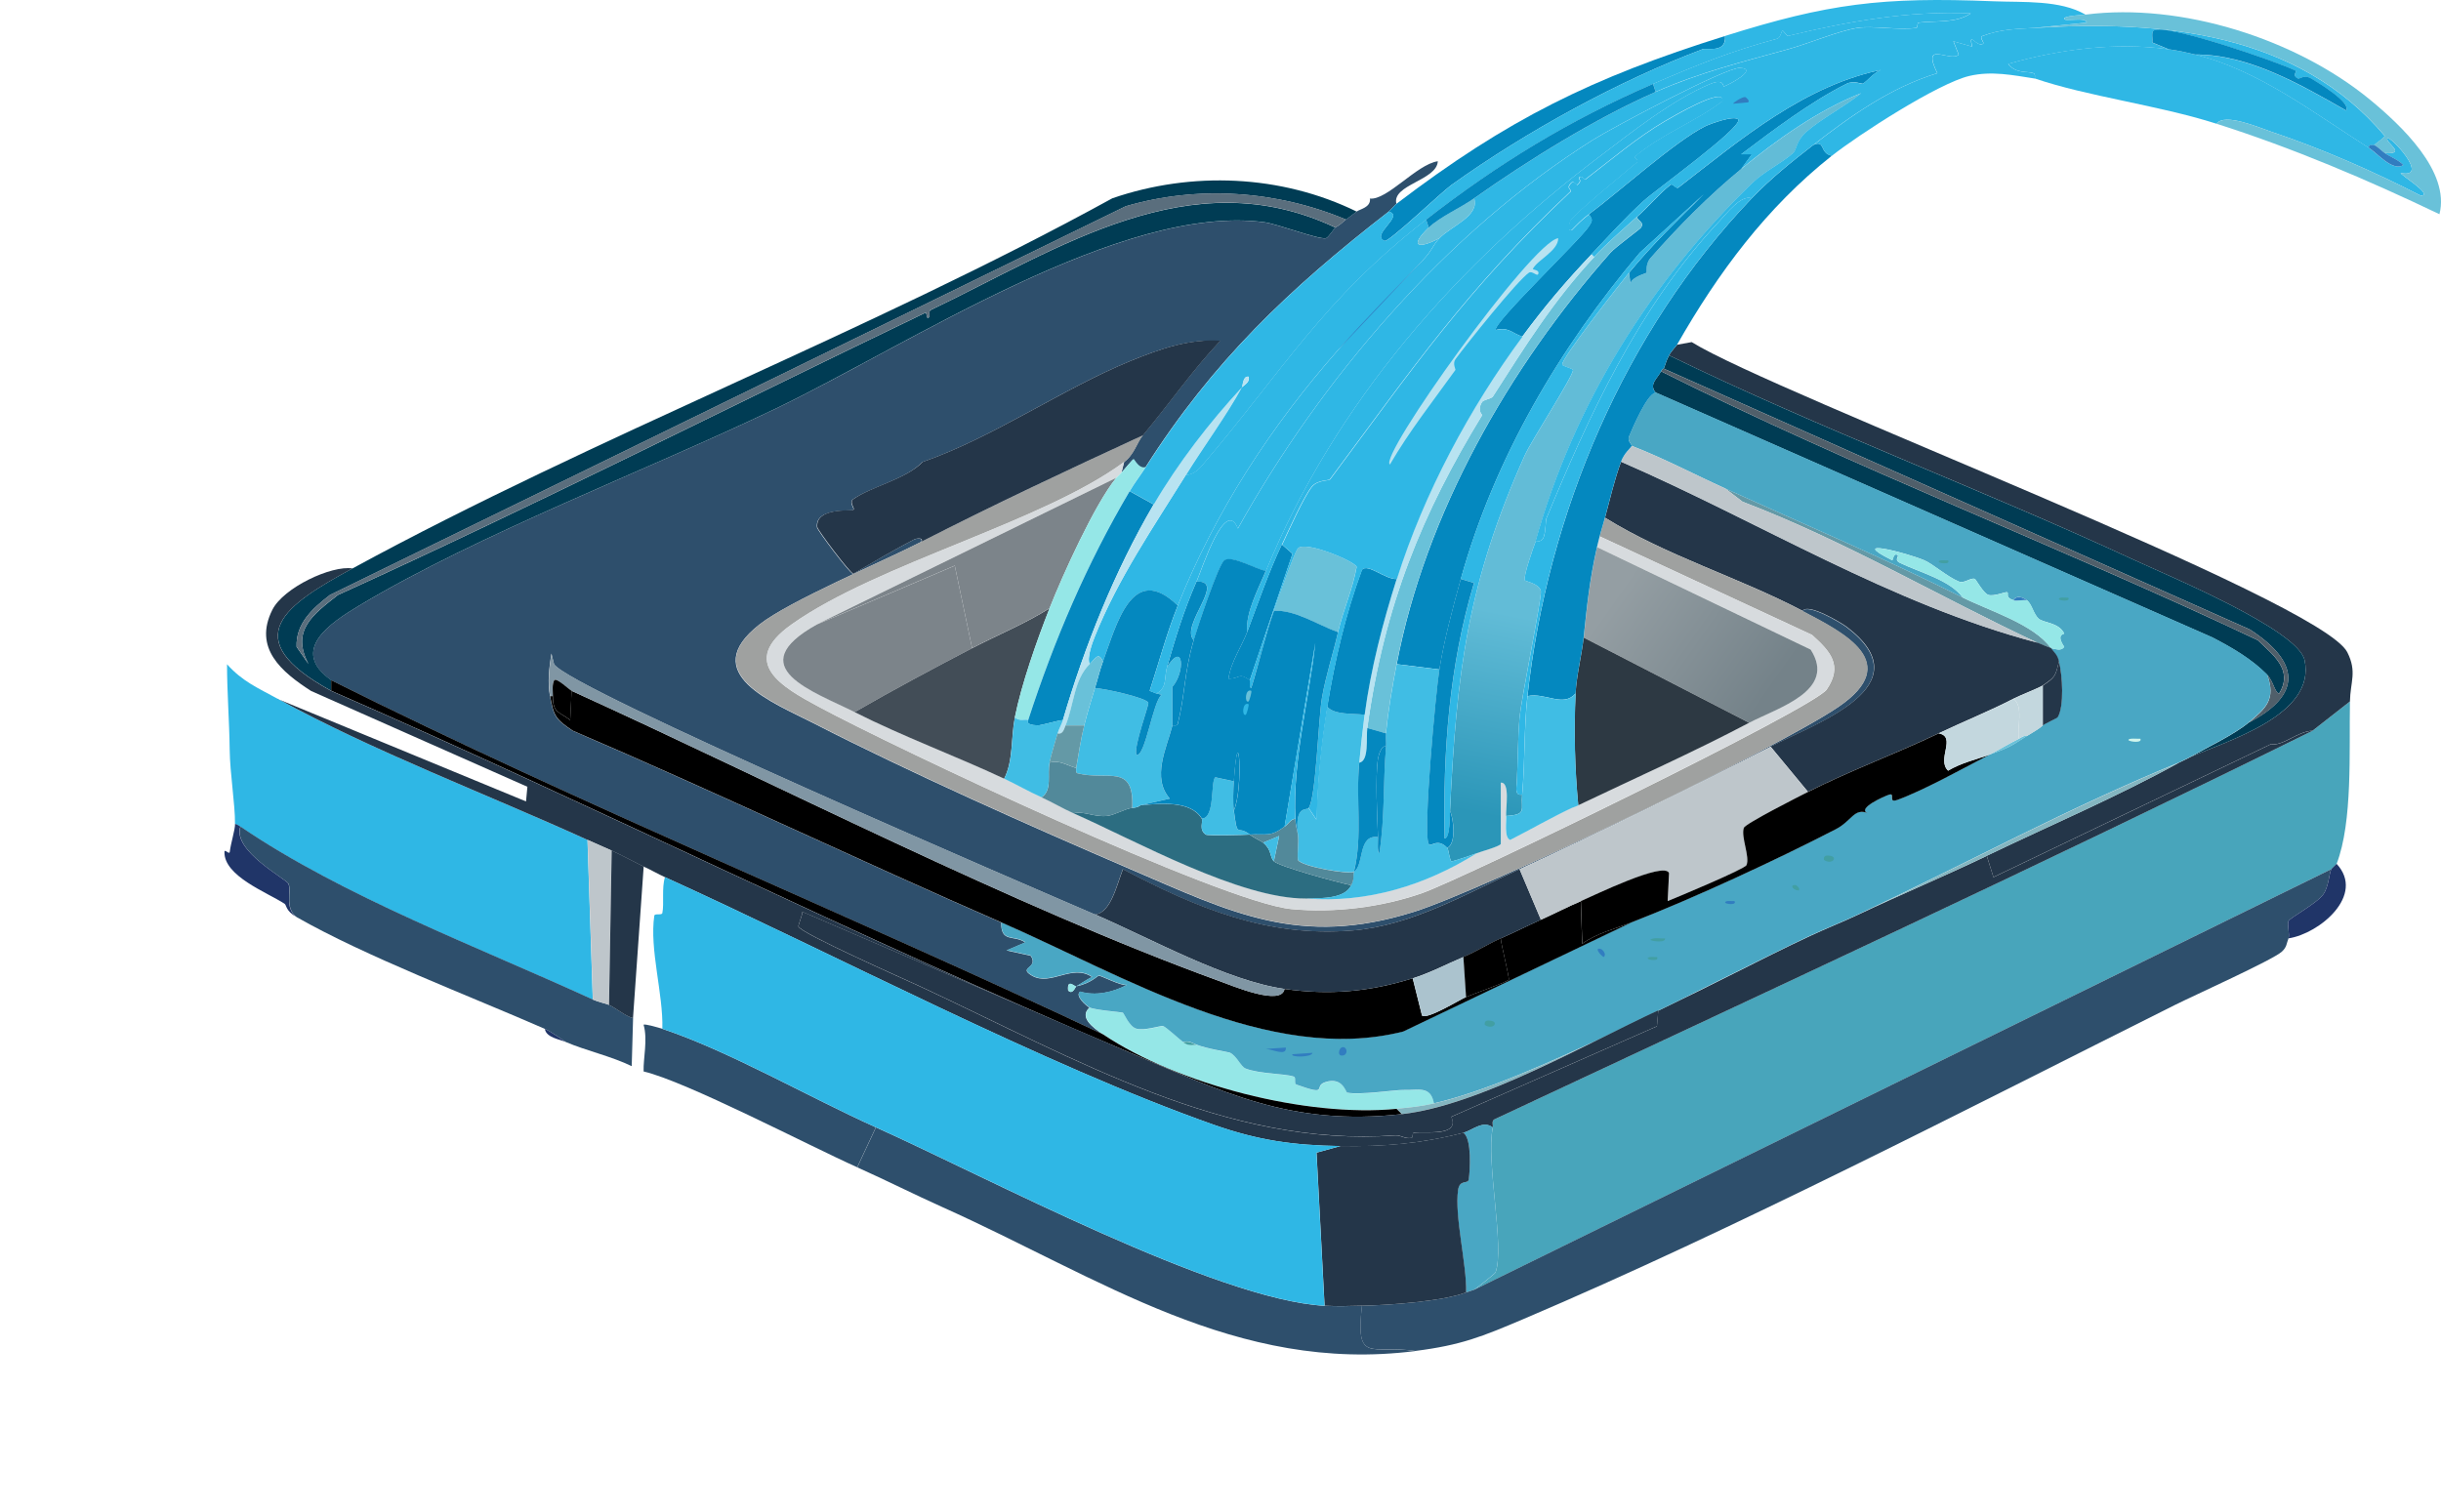 <svg width="455" height="282" viewBox="0 0 455 282" fill="none" xmlns="http://www.w3.org/2000/svg">
<g clip-path="url(#clip0_145_2780)">
<path d="M255.359 36.968C255.582 38.686 253.46 38.988 252.87 39.449C252.184 39.99 251.578 40.42 250.876 40.945C250.079 41.533 250.143 41.708 248.883 42.44C248.707 42.551 247.59 44.333 247.144 44.428C245.772 44.715 238.179 41.788 235.691 41.454C209.117 37.875 169.224 64.392 144.595 76.195C120.573 87.711 89.118 99.626 66.946 112.924C61.635 116.105 53.851 121.243 61.714 126.827C108.849 150.353 157.867 170.348 205.56 192.841C203.773 191.648 201.062 189.675 203.071 187.878C202.497 187.56 200.28 185.683 201.333 184.903C204.188 185.762 207.426 185.047 210.042 183.663C208.957 183.869 205.193 181.881 204.81 181.929C204.555 181.961 203.311 183.376 200.583 183.917C200.503 183.933 199.913 185.619 199.084 184.665C198.86 182.358 200.344 184.044 200.583 183.917C201.221 183.599 202.689 182.549 203.566 182.183C199.865 179.622 195.846 183.949 192.368 181.929C189.593 180.322 193.724 180.577 192.113 178.206L187.631 177.22L191.108 175.725C188.955 174.246 186.562 175.868 186.626 172.003C159.892 160.359 133.557 147.745 106.744 136.26C103.474 134.112 103.171 133.46 102.517 129.801C102.022 127.097 102.373 124.568 102.772 121.864L103.267 123.852C106.297 128.513 191.906 165.274 204.06 170.507C207.011 170.317 208.176 164.924 209.292 162.077C223.058 169.314 236.122 174.818 252.105 173.498C263.111 172.591 273.383 166.61 283.209 162.077C298.49 155.03 315.031 146.965 329.993 139.25C338.479 134.876 358.736 127.956 344.173 116.917C343.105 116.105 336.916 112.415 335.959 113.942C343.743 118.03 354.797 123.534 342.674 131.806C331.333 139.536 276.717 165.894 263.525 170.03C242.231 176.711 229.582 170.173 210.76 162.093C191.906 153.98 169.686 144.102 151.534 134.796C144.149 131.01 129.857 125.57 141.581 116.424C147.275 111.985 164.215 104.859 171.696 101.041C172.175 100.103 170.516 100.516 170.452 100.548C166.608 102.537 162.748 104.795 158.999 107.007C158.313 106.832 152.332 98.862 152.284 98.321C151.885 94.599 158.616 95.347 158.999 95.092C159.414 94.822 158.138 93.724 158.999 93.104C162.333 90.734 168.809 89.413 171.935 86.152C185.222 81.539 197.983 72.504 210.76 67.287C216.119 65.091 221.686 63.151 227.429 63.564C222.181 69.084 217.874 75.383 212.993 81.189C211.892 82.494 211.414 84.737 209.516 86.152L209.021 88.141C209.548 87.6 211.095 85.659 211.254 85.659C211.382 85.659 212.259 87.584 213.487 87.155C226.121 67.303 240.237 53.893 258.788 39.497C259.267 39.115 259.905 38.288 260.287 38.002C259.378 34.439 267.832 33.643 268.008 30.064C264.116 30.605 258.485 37.445 255.311 37.016L255.359 36.968Z" fill="#2E4F6C"/>
<path d="M431.075 136.244C380.606 161.154 329.404 184.856 278.52 208.716C278.026 209.066 278.377 209.734 278.265 210.211C276.925 216.527 280.53 232.513 278.759 237.269C278.664 237.508 275.011 240.371 274.772 240.498L434.552 162.061C434.552 162.061 435.525 161.138 435.541 161.075C438.572 153.217 437.854 140.141 438.029 130.788L431.059 136.244H431.075Z" fill="#48A5BB"/>
<path d="M42.318 123.836C42.318 129.038 42.749 134.462 42.812 139.727C42.86 144.261 43.849 150.019 43.801 153.63C44.12 153.71 44.535 153.948 44.79 154.123C64.043 167.215 88.974 176.52 110.492 186.383L109.503 156.605C90.888 148.126 69.466 140.03 51.761 130.294C48.124 128.29 45.237 127.113 42.302 123.836H42.318Z" fill="#2FB7E5"/>
<path d="M312.605 64.264C312.43 64.582 311.6 65.362 311.106 66.253C339.53 80.076 369.311 91.163 397.959 104.477C404.004 107.277 428.361 117.394 429.573 123.089C431.759 133.349 415.202 138.073 408.167 141.207C407.402 141.652 406.732 141.891 406.173 142.193C394.577 148.603 382.263 153.821 370.332 159.563L371.576 163.54L423.337 138.725C425.506 139.171 428.249 136.339 431.057 136.244L438.027 130.788C438.091 127.145 439.383 125.268 437.533 121.609C432.556 111.81 330.821 73.427 315.333 63.787L312.589 64.28L312.605 64.264Z" fill="#243649"/>
<path d="M65.719 105.972C53.404 112.669 43.722 118.953 61.731 128.799V126.811C53.851 121.227 61.651 116.105 66.963 112.908C89.135 99.61 120.59 87.695 144.612 76.179C169.24 64.36 209.133 37.843 235.708 41.438C238.18 41.772 245.789 44.699 247.16 44.412C247.607 44.317 248.724 42.535 248.899 42.424C221.814 29.619 197.378 46.369 173.483 57.806C172.957 58.06 173.515 59.047 172.989 59.301C172.733 59.428 172.749 58.188 172.494 58.315C135.982 75.829 99.87 94.169 62.991 110.935C58.365 114.562 54.17 117.553 57.52 123.836L55.287 120.607C55.111 116.248 58.301 113.401 61.508 110.935L209.835 38.463C223.314 34.518 238.005 35.536 250.893 40.944C251.579 40.435 252.201 39.99 252.887 39.449C238.818 32.562 222.133 31.878 207.347 36.968C161.695 62.053 111.29 81.173 65.735 105.972H65.719Z" fill="#003C54"/>
<path d="M248.899 42.424C250.159 41.692 250.095 41.533 250.893 40.929C237.988 35.52 223.297 34.502 209.835 38.447L61.507 110.92C58.301 113.401 55.111 116.248 55.286 120.591L57.52 123.82C54.17 117.537 58.365 114.531 62.991 110.92C99.869 94.154 135.982 75.813 172.494 58.299C172.749 58.172 172.733 59.413 172.988 59.285C173.515 59.031 172.956 58.045 173.483 57.79C197.377 46.353 221.798 29.587 248.899 42.408V42.424Z" fill="#5A6E7D"/>
<path d="M203.104 187.862C201.094 189.66 203.806 191.632 205.592 192.825C219.629 202.242 243.603 208.366 260.352 206.728C262.968 206.473 264.722 206.314 267.322 205.742C266.684 202.369 264.339 203.356 261.596 203.26C260.24 203.212 253.461 204.246 251.148 203.753C250.909 203.705 250.319 200.826 247.16 201.765C244.608 202.528 248.006 204.501 241.689 202.258C241.179 202.083 241.689 200.938 241.195 200.763C239.408 200.174 234.894 200.285 232.23 199.267C231.321 198.917 230.539 196.834 229.247 196.293C228.944 196.166 225.18 195.641 223.027 194.798C221.958 194.829 221.495 195.004 220.538 194.304C219.98 193.891 217.316 191.425 216.806 191.33C216.375 191.234 213.312 192.268 211.829 191.823C210.521 191.441 209.532 188.928 209.341 188.848C209.038 188.737 204.013 188.339 203.12 187.862H203.104Z" fill="#95E7E7"/>
<path d="M61.73 128.799C111.258 150.385 159.813 174.786 209.563 195.815C227.843 203.546 240.413 210.068 261.324 207.73L260.335 206.744C243.587 208.382 219.629 202.258 205.576 192.841C157.883 170.332 108.865 150.353 61.73 126.827V128.815V128.799Z" fill="black"/>
<path d="M200.615 183.901C200.376 184.013 198.908 182.326 199.116 184.649C199.929 185.619 200.52 183.917 200.615 183.901Z" fill="#95E7E7"/>
<path d="M51.778 130.294C69.483 140.03 90.889 148.126 109.52 156.605C111.003 157.273 112.519 157.925 114.002 158.593C116.124 159.563 118.947 161.106 119.968 161.568C121.34 162.188 122.632 162.952 123.956 163.556C155.427 177.857 194.65 198.583 226.249 209.718C234.543 212.645 241.115 213.552 249.888 213.695C257.927 213.822 264.978 213.234 272.778 211.214C274.468 210.768 276.398 208.812 278.249 210.227C278.344 209.75 278.01 209.082 278.504 208.732C329.403 184.872 380.606 161.17 431.059 136.26C428.267 136.355 425.524 139.187 423.338 138.741L371.578 163.556L370.333 159.579C362.454 163.381 354.335 166.753 346.439 170.507C343.472 171.907 340.394 173.116 337.475 174.484C328.191 178.811 318.636 183.981 309.098 188.387L308.843 191.362L270.513 208.239C272.187 212.041 265.552 210.895 263.542 211.214C263.143 211.277 263.446 212.168 263.048 212.2C261.724 212.359 261.133 211.627 260.065 211.707C228.466 213.997 200.536 197.454 171.473 183.917C168.794 182.676 149.126 173.975 148.823 172.75C148.759 172.512 149.541 170.667 149.573 170.014L209.548 195.831C159.797 174.802 111.243 150.401 61.715 128.815C43.706 118.953 53.389 112.685 65.703 105.989C61.779 105.368 52.846 109.568 50.773 113.688C47.168 120.862 52.511 125.3 57.983 128.831L98.306 146.695L98.051 149.431L51.762 130.326L51.778 130.294Z" fill="#243649"/>
<path d="M272.776 211.198C274.387 212.454 274.004 218.181 273.765 219.883C273.637 220.869 272.074 219.803 271.771 221.871C271.053 226.739 273.398 235.726 273.271 240.976C273.685 240.817 274.642 240.546 274.77 240.483C274.993 240.355 278.662 237.492 278.758 237.253C280.528 232.497 276.923 216.511 278.263 210.196C276.413 208.78 274.483 210.752 272.792 211.182L272.776 211.198Z" fill="#49A7C4"/>
<path d="M274.77 240.482C274.643 240.546 273.702 240.817 273.271 240.976C268.869 242.662 258.756 243.362 253.859 243.457C252.615 254.401 255.581 250.679 263.812 251.888C272.378 250.806 276.222 249.231 283.974 245.939C323.437 229.157 366.759 206.712 405.424 187.369C408.79 185.683 423.672 178.97 425.331 177.443C426.304 176.552 426.177 175.932 426.575 174.961C426.846 174.293 426.304 172.384 426.575 171.732C426.815 171.144 431.823 168.487 433.051 166.769C434.072 165.338 434.136 162.904 434.551 162.061L274.77 240.482Z" fill="#2E4F6C"/>
<path d="M163.274 210.211L159.796 217.656C165.124 220.042 170.388 222.698 175.731 225.1C205.081 238.271 230.379 256.167 263.828 251.904C255.597 250.679 252.631 254.417 253.875 243.473C251.594 243.521 249.185 243.6 246.904 243.473C226.726 242.375 183.834 219.422 163.289 210.211H163.274Z" fill="#2E4F6C"/>
<path d="M434.551 162.061C434.137 162.92 434.073 165.338 433.052 166.769C431.824 168.487 426.815 171.144 426.576 171.732C426.305 172.384 426.847 174.293 426.576 174.961C432.334 174.086 440.964 166.912 435.54 161.059C435.508 161.122 434.583 161.981 434.551 162.045V162.061Z" fill="#203568"/>
<path d="M119.967 199.776C127.895 201.637 150.688 213.568 159.78 217.64L163.258 210.195C150.992 204.692 135.822 195.943 123.444 191.823C123.03 191.68 120.095 190.821 119.967 191.075C120.765 193.875 119.887 197.343 119.967 199.76V199.776Z" fill="#2E4F6C"/>
<path d="M55.271 170.985C68.271 178.397 87.412 185.635 101.56 191.839C102.805 192.38 105.325 194.225 105.548 194.32C109.153 195.863 114.05 196.977 117.751 198.79L118.006 189.851C116.395 189.341 114.991 188.053 113.524 187.369C112.949 187.099 111.594 186.86 110.541 186.383C89.023 176.504 64.092 167.215 44.839 154.123C43.228 158.609 53.5 163.986 53.803 164.797C54.362 166.34 53.038 169.299 55.303 171.001L55.271 170.985Z" fill="#2E4F6C"/>
<path d="M55.27 170.985C53.005 169.283 54.328 166.324 53.77 164.781C53.483 163.97 43.211 158.593 44.806 154.107C44.55 153.932 44.136 153.694 43.817 153.614C43.817 154.744 43.019 157.209 42.828 158.832C42.748 159.436 41.855 158.211 41.839 158.832C41.711 163.349 49.751 166.372 53.036 168.503C53.451 168.774 53.196 169.808 55.27 170.985Z" fill="#203568"/>
<path d="M105.547 194.32C105.324 194.225 102.803 192.38 101.559 191.839C101.798 193.493 104.398 193.78 105.547 194.32Z" fill="#203568"/>
<path d="M110.525 186.383C111.577 186.86 112.933 187.114 113.507 187.369L114.002 158.577C112.519 157.909 111.003 157.273 109.52 156.589L110.509 186.367L110.525 186.383Z" fill="#BEC6CB"/>
<path d="M272.778 211.198C264.978 213.218 257.927 213.807 249.888 213.679L245.406 214.92L246.905 243.457C249.186 243.584 251.595 243.505 253.876 243.457C258.773 243.362 268.885 242.662 273.288 240.976C273.416 235.726 271.087 226.739 271.789 221.871C272.092 219.803 273.655 220.869 273.782 219.883C274.006 218.181 274.389 212.454 272.793 211.198H272.778Z" fill="#243649"/>
<path d="M310.119 68.734L419.382 117.378C428.602 123.375 429.32 129.467 419.127 134.748C416.543 136.928 411.311 139.409 408.169 141.207C415.203 138.073 431.744 133.349 429.575 123.089C428.363 117.394 404.006 107.277 397.96 104.477C369.312 91.179 339.532 80.092 311.108 66.253C310.549 67.287 310.374 68.193 310.119 68.734Z" fill="#003C54"/>
<path d="M123.955 163.54C123.301 165.592 123.827 168.439 123.46 170.237C123.364 170.714 122.04 170.253 121.961 170.73C121.036 177.013 123.651 185.317 123.46 191.823C135.838 195.943 151.007 204.692 163.274 210.195C183.818 219.39 226.726 242.359 246.888 243.457L245.389 214.92L249.871 213.679C241.098 213.552 234.51 212.629 226.232 209.702C194.633 198.567 155.41 177.84 123.939 163.54H123.955Z" fill="#2FB7E5"/>
<path d="M308.619 73.204L412.395 118.873C416.08 120.798 419.653 122.85 422.604 125.825C423.72 126.954 424.087 129.356 424.837 129.292C427.533 124.886 423.673 122.102 420.849 119.366C384.082 101.964 345.944 87.409 309.607 69.227C309.017 70.5 307.263 71.629 308.619 73.204Z" fill="#003C54"/>
<path d="M310.118 68.734C310.118 68.734 309.927 68.575 309.624 69.227C345.96 87.409 384.115 101.964 420.865 119.366C423.689 122.102 427.533 124.886 424.853 129.292C424.103 129.356 423.721 126.954 422.62 125.825C424.263 130.469 422.365 132.044 419.143 134.764C429.319 129.483 428.618 123.375 419.398 117.394L310.134 68.75L310.118 68.734Z" fill="#505F6A"/>
<path d="M113.506 187.369C114.974 188.053 116.378 189.357 117.989 189.85L119.982 161.552C118.962 161.09 116.138 159.547 114.017 158.577L113.522 187.369H113.506Z" fill="#243649"/>
<path d="M321.57 91.068L324.808 93.549C343.821 100.787 361.543 111.317 379.807 119.859C380.158 120.018 382.135 120.83 382.295 120.846C379.105 116.376 370.858 113.91 365.865 111.413C351.334 104.143 336.356 97.764 321.57 91.068Z" fill="#6499A6"/>
<path d="M308.618 73.204C307.039 73.347 304.295 79.837 303.641 81.396C303.29 82.239 304.247 82.875 304.136 83.13C310.085 85.436 315.764 88.443 321.554 91.068C336.341 97.78 351.335 104.143 365.85 111.413C363.441 108.12 357.858 106.752 354.158 104.954C352.914 104.35 354.126 103.698 353.663 103.459C352.866 103.061 352.866 104.541 352.674 104.445C344.188 100.214 355.211 103.014 358.64 104.445C360.267 105.129 362.883 107.5 365.116 108.422C366.153 108.852 367.269 107.659 368.099 107.929C368.29 107.993 369.646 110.538 370.587 110.904C371.528 111.27 373.777 110.347 374.065 110.411C374.607 110.522 373.554 111.333 375.309 111.906C375.803 110.904 377.063 111.333 377.797 111.906C378.786 112.685 379.009 114.515 380.03 115.374C380.923 116.137 383.779 116.058 384.752 118.11C384.815 118.253 383.125 118.173 384.752 120.591C384.193 121.482 383.157 120.973 382.263 120.846C382.965 121.832 383.428 122.039 383.763 123.327C384.401 125.809 384.8 131.694 383.508 133.746C383.428 133.873 381.115 134.923 380.764 135.241C379.855 136.069 378.786 136.578 377.781 137.23C374.687 139.218 374.384 139.441 370.811 140.698C366.073 143.179 358.417 147.41 353.631 149.128C351.797 149.796 353.296 147.776 352.132 148.142C351.303 148.412 345.911 150.799 348.144 151.61C345.576 150.544 345.098 153.073 342.179 154.584C330.869 160.438 315.939 167.342 304.104 171.955L261.547 192.3C236.552 198.599 209.132 181.738 186.641 171.955C186.577 175.82 188.97 174.198 191.123 175.677L187.646 177.172L192.128 178.159C193.739 180.545 189.608 180.274 192.384 181.881C195.861 183.885 199.881 179.574 203.581 182.135C202.704 182.501 201.236 183.567 200.598 183.869C203.326 183.328 204.57 181.913 204.825 181.881C205.192 181.833 208.957 183.822 210.057 183.615C207.441 184.999 204.203 185.714 201.348 184.855C200.311 185.635 202.512 187.512 203.087 187.83C203.98 188.323 209.004 188.705 209.308 188.816C209.499 188.896 210.488 191.409 211.796 191.791C213.279 192.236 216.342 191.202 216.773 191.298C217.283 191.409 219.947 193.875 220.505 194.272C221.638 193.986 222.164 194.447 222.993 194.766C225.147 195.593 228.911 196.134 229.214 196.261C230.506 196.802 231.288 198.901 232.197 199.235C234.845 200.253 239.375 200.142 241.161 200.731C241.672 200.89 241.161 202.035 241.656 202.226C247.973 204.469 244.575 202.496 247.127 201.733C250.285 200.778 250.86 203.674 251.115 203.721C253.444 204.214 260.207 203.18 261.563 203.228C264.306 203.324 266.651 202.337 267.289 205.71C285.122 201.765 319.305 182.947 337.473 174.436C340.424 173.052 343.55 171.844 346.438 170.46C366.344 161.074 385.757 150.512 406.174 142.161C406.732 141.859 407.402 141.604 408.168 141.175C411.31 139.377 416.526 136.896 419.126 134.716C422.348 131.996 424.262 130.422 422.603 125.777C419.668 122.802 416.079 120.75 412.395 118.825L308.618 73.156V73.204Z" fill="#49A7C4"/>
<path d="M346.453 170.491C354.349 166.737 362.468 163.365 370.348 159.563C382.279 153.821 394.577 148.603 406.189 142.193C385.772 150.528 366.36 161.106 346.453 170.491Z" fill="#84B6C1"/>
<path d="M365.866 111.428C370.858 113.926 379.089 116.391 382.295 120.861C383.188 120.989 384.225 121.498 384.783 120.607C383.156 118.189 384.847 118.268 384.783 118.125C383.794 116.089 380.955 116.153 380.062 115.389C379.041 114.514 378.818 112.685 377.829 111.922C377.095 111.794 375.931 112.112 375.34 111.922C373.586 111.365 374.639 110.554 374.096 110.426C373.809 110.363 371.56 111.285 370.619 110.919C369.678 110.554 368.322 108.008 368.131 107.945C367.301 107.674 366.169 108.867 365.148 108.438C362.915 107.515 360.315 105.145 358.672 104.461C355.226 103.03 344.204 100.23 352.706 104.461C352.898 104.557 352.897 103.061 353.695 103.475C354.158 103.714 352.945 104.366 354.19 104.97C357.906 106.752 363.473 108.136 365.882 111.428H365.866Z" fill="#95E7E7"/>
<path d="M267.304 205.741C264.704 206.314 262.95 206.473 260.334 206.728L261.323 207.714C275.726 206.107 295.585 194.606 309.112 188.355C318.65 183.949 328.205 178.779 337.488 174.452C319.32 182.962 285.137 201.78 267.304 205.725V205.741Z" fill="#84B6C1"/>
<path d="M337.489 174.468C340.408 173.1 343.47 171.891 346.453 170.491C343.566 171.859 340.44 173.084 337.489 174.468Z" fill="#84B6C1"/>
<path d="M376.313 137.739C374.415 138.677 372.66 139.759 370.842 140.713C374.415 139.457 374.718 139.234 377.812 137.246C377.174 137.102 376.824 137.5 376.313 137.739Z" fill="#69C1D9"/>
<path d="M239.677 195.322L235.945 195.577C237.157 195.64 239.853 197.008 239.677 195.322Z" fill="#317DC0"/>
<path d="M244.654 196.308L240.922 196.563C240.348 197.136 244.463 197.215 244.654 196.308Z" fill="#317DC0"/>
<path d="M278.008 190.343C277.354 190.216 276.62 190.2 276.763 191.091C278.231 192.093 279.411 190.63 278.008 190.343Z" fill="#429FA3"/>
<path d="M250.635 195.322C249.678 194.813 249.104 196.865 250.141 196.817C251.241 196.754 251.114 195.577 250.635 195.322Z" fill="#317DC0"/>
<path d="M341.221 159.579C340.567 159.452 339.833 159.436 339.976 160.327C341.444 161.329 342.624 159.865 341.221 159.579Z" fill="#429FA3"/>
<path d="M310.357 174.961C309.479 175.057 308.379 174.707 307.613 175.216C307.613 175.454 310.564 175.916 310.357 174.961Z" fill="#429FA3"/>
<path d="M298.409 176.95C297.132 176.568 298.153 177.936 298.903 178.445C299.541 178 298.775 177.061 298.409 176.95Z" fill="#317DC0"/>
<path d="M220.521 194.32C221.478 195.02 221.941 194.861 223.01 194.813C222.18 194.495 221.654 194.034 220.521 194.32Z" fill="#429FA3"/>
<path d="M375.324 111.922C375.914 112.113 377.079 111.794 377.812 111.922C377.079 111.349 375.819 110.92 375.324 111.922Z" fill="#317DC0"/>
<path d="M398.965 137.739C398.47 137.786 396.747 137.548 396.731 137.993C397.003 138.327 399.363 138.598 398.965 137.739Z" fill="#D1F6ED"/>
<path d="M363.123 104.477C362.708 104.525 361.432 104.302 361.384 104.732C361.352 105.034 363.633 105.32 363.123 104.477Z" fill="#429FA3"/>
<path d="M308.873 178.445C308.458 178.493 307.182 178.27 307.134 178.699C307.102 179.002 309.383 179.288 308.873 178.445Z" fill="#429FA3"/>
<path d="M385.517 111.429C385.103 111.476 383.827 111.254 383.779 111.683C383.747 111.985 386.028 112.272 385.517 111.429Z" fill="#429FA3"/>
<path d="M334.745 165.035C333.501 164.86 334.203 166.022 335.24 166.022C335.75 165.767 334.825 165.035 334.745 165.035Z" fill="#429FA3"/>
<path d="M323.308 168.01C322.894 168.058 321.618 167.835 321.57 168.264C321.538 168.567 323.819 168.853 323.308 168.01Z" fill="#317DC0"/>
<path d="M309.113 188.371C295.603 194.623 275.728 206.123 261.324 207.73C240.413 210.068 227.843 203.546 209.564 195.816L149.588 169.999C149.556 170.651 148.775 172.48 148.838 172.735C149.142 173.959 168.809 182.661 171.489 183.901C200.551 197.438 228.497 213.981 260.08 211.691C261.149 211.611 261.739 212.343 263.063 212.184C263.462 212.136 263.159 211.261 263.557 211.198C265.567 210.88 272.203 212.009 270.528 208.223L308.858 191.346L309.113 188.371Z" fill="#243649"/>
<path d="M302.158 86.105C300.914 89.525 300.116 93.024 299.175 96.524C310.724 103.682 324.059 107.627 336.006 113.894C336.963 112.383 343.136 116.058 344.221 116.869C358.784 127.908 338.51 134.828 330.04 139.202L337.011 147.633C344.891 143.656 353.408 140.507 361.4 136.705C365.914 134.557 371.018 132.489 375.341 130.247C376.665 129.563 380.062 128.274 380.812 127.765C383.141 126.19 383.125 126.063 383.795 123.295C383.476 122.007 383.013 121.8 382.296 120.814C382.136 120.798 380.158 119.987 379.807 119.827C352.435 112.622 327.967 97.287 302.158 86.073V86.105Z" fill="#243649"/>
<path d="M106.537 128.799L106.282 134.255C104.112 132.617 103.06 132.983 103.044 129.785H102.549C103.203 133.444 103.522 134.08 106.776 136.244C133.59 147.728 159.925 160.343 186.659 171.987C209.149 181.785 236.569 198.631 261.564 192.332L304.121 171.987C301.011 173.196 297.709 173.959 294.917 175.963L294.662 168.026C292.11 169.108 289.701 170.38 287.197 171.494C284.693 172.607 282.236 173.88 279.732 174.961C279.78 176.011 281.375 182.294 281.232 182.66C281.056 183.058 274.245 185.46 273.272 185.889C272.028 186.446 266.03 190.153 265.057 189.357L263.319 182.406C255.216 184.919 247.894 185.587 239.424 184.394C238.898 187.687 229.774 183.822 227.222 182.899C188.796 168.933 144.468 146.042 106.521 128.799H106.537Z" fill="black"/>
<path d="M171.745 101.009C164.264 104.827 147.324 111.954 141.63 116.392C129.906 125.538 144.198 130.962 151.583 134.764C169.735 144.07 191.971 153.964 210.809 162.061C229.631 170.157 242.28 176.679 263.574 169.998C276.766 165.863 331.382 139.52 342.723 131.774C354.846 123.502 343.792 117.982 336.008 113.91C324.06 107.643 310.725 103.682 299.177 96.54C298.858 97.701 298.475 98.798 298.188 100.007L337.762 118.38C341.208 121.482 343.552 124.075 340.506 128.56C338.129 132.044 272.635 163.89 265.09 166.531C257.545 169.171 248.676 170.269 240.701 169.505C227.812 168.264 166.816 139.441 152.604 131.774C145.873 128.147 137.546 123.502 147.627 116.392C163.754 105.002 194.379 97.399 209.597 86.105C211.495 84.689 211.973 82.446 213.074 81.142C199.228 87.536 185.335 94.074 171.761 100.994L171.745 101.009Z" fill="#9FA1A0"/>
<path d="M171.744 101.01C185.318 94.074 199.211 87.536 213.057 81.158C217.938 75.352 222.244 69.052 227.492 63.533C221.75 63.119 216.183 65.06 210.823 67.255C198.047 72.472 185.286 81.492 171.999 86.121C168.857 89.382 162.381 90.686 159.063 93.072C158.201 93.692 159.477 94.79 159.063 95.06C158.68 95.315 151.949 94.567 152.347 98.29C152.411 98.83 158.393 106.8 159.063 106.975C162.811 104.78 166.655 102.521 170.515 100.516C170.579 100.485 172.238 100.071 171.76 101.01H171.744Z" fill="#243649"/>
<path d="M204.092 170.492C214.429 174.945 228.609 182.867 239.44 184.394C247.909 185.587 255.215 184.919 263.334 182.406C266.556 181.404 269.682 179.749 272.793 178.429C275.17 177.427 277.403 175.979 279.763 174.961C282.268 173.864 284.724 172.607 287.229 171.494L283.241 162.061C273.399 166.594 263.143 172.575 252.136 173.482C236.17 174.802 223.106 169.298 209.324 162.061C208.208 164.908 207.043 170.301 204.092 170.492Z" fill="#243649"/>
<path d="M283.241 162.061L287.229 171.494C289.733 170.38 292.142 169.092 294.694 168.026C296.895 167.087 310.262 160.534 311.123 162.808L310.868 168.026C312.639 167.31 325.224 162.061 325.559 161.329C326.245 159.786 324.49 156.064 325.064 154.378C325.336 153.566 335.289 148.54 337.012 147.681L330.041 139.25C315.079 146.965 298.538 155.046 283.257 162.077L283.241 162.061Z" fill="#BEC6CB"/>
<path d="M298.171 100.008C298.011 100.676 297.836 101.296 297.676 101.996L337.49 121.1C342.435 128.783 331.381 131.933 326.037 134.749C315.701 140.221 304.743 145.088 294.183 150.131C293.433 150.481 293.226 150.496 292.939 150.624C289.079 152.469 285.314 154.648 281.486 156.573C280.306 156.191 280.816 153.073 280.737 152.103C280.641 150.751 281.534 145.74 279.748 145.899V157.321C279.508 157.814 276.015 158.768 275.265 159.054C265.695 165.067 254.8 168.424 243.411 167.485C231.081 167.549 211.797 156.78 200.105 151.594C198.079 150.703 196.149 149.51 194.139 148.619C191.73 147.538 189.513 146.233 187.168 145.152C177.981 140.857 168.362 137.325 159.302 132.744C151.71 128.911 137.832 124.409 152.332 116.36L208.08 89.064C208.08 89.064 208.766 88.395 209.069 88.077L209.564 86.089C194.346 97.383 163.721 104.986 147.594 116.376C137.513 123.486 145.84 128.131 152.571 131.758C166.783 139.425 227.779 168.249 240.668 169.489C248.659 170.253 257.496 169.155 265.057 166.515C272.618 163.874 338.08 132.028 340.473 128.545C343.535 124.059 341.191 121.466 337.729 118.364L298.155 99.992L298.171 100.008Z" fill="#D7DBDE"/>
<path d="M102.549 129.785H103.043C103.043 128.831 102.852 127.654 103.298 126.811C103.825 126.397 106.042 128.576 106.536 128.799C144.484 146.058 188.811 168.933 227.237 182.899C229.773 183.821 238.897 187.687 239.439 184.394C228.609 182.867 214.444 174.961 204.092 170.491C191.938 165.242 106.329 128.497 103.298 123.836L102.804 121.848C102.405 124.552 102.07 127.081 102.549 129.785Z" fill="#8096A4"/>
<path d="M295.188 118.873L326.053 134.764C331.396 131.949 342.45 128.799 337.506 121.116L297.692 102.012C296.288 108.247 295.842 112.844 295.204 118.889L295.188 118.873Z" fill="url(#paint0_linear_145_2780)"/>
<path d="M295.188 118.873C294.853 122.086 293.864 125.872 293.689 129.292C293.354 136.116 293.529 143.338 294.183 150.146C304.743 145.104 315.701 140.22 326.037 134.764L295.172 118.873H295.188Z" fill="#2D3943"/>
<path d="M302.16 86.105C327.968 97.319 352.437 112.654 379.809 119.859C361.529 111.317 343.823 100.787 324.81 93.549L321.572 91.068C315.782 88.443 310.103 85.437 304.153 83.13C303.978 83.591 302.782 84.403 302.16 86.105Z" fill="#BEC6CB"/>
<path d="M361.385 136.737C353.393 140.539 344.876 143.672 336.996 147.665C335.273 148.54 325.32 153.566 325.049 154.362C324.474 156.048 326.229 159.77 325.543 161.313C325.208 162.045 312.639 167.294 310.852 168.01L311.108 162.793C310.262 160.518 296.879 167.072 294.678 168.01L294.933 175.948C297.741 173.959 301.027 173.196 304.137 171.971C315.973 167.358 330.903 160.438 342.212 154.6C345.147 153.089 345.625 150.56 348.177 151.626C345.944 150.799 351.32 148.413 352.165 148.158C353.33 147.792 351.814 149.812 353.665 149.144C358.45 147.426 366.106 143.179 370.844 140.714C368.26 141.636 365.516 142.257 363.124 143.688C360.922 141.604 364.766 137.357 361.385 136.737Z" fill="black"/>
<path d="M375.326 130.294C377.24 131.678 375.932 135.671 376.315 137.739C376.825 137.484 377.16 137.103 377.814 137.246C378.819 136.594 379.888 136.085 380.797 135.257V127.813C380.047 128.322 376.65 129.61 375.326 130.294Z" fill="#C3D7DE"/>
<path d="M380.797 127.813V135.257C381.148 134.939 383.445 133.905 383.54 133.762C384.817 131.71 384.418 125.825 383.796 123.343C383.11 126.095 383.142 126.238 380.813 127.813H380.797Z" fill="#243649"/>
<path d="M375.326 130.294C371.003 132.537 365.899 134.605 361.385 136.753C364.767 137.373 360.922 141.62 363.124 143.704C365.516 142.272 368.244 141.636 370.844 140.729C372.662 139.775 374.417 138.693 376.315 137.755C375.932 135.687 377.24 131.694 375.326 130.31V130.294Z" fill="#C3D7DE"/>
<path d="M263.334 182.406L265.072 189.357C266.045 190.137 272.027 186.446 273.287 185.89L272.793 178.445C269.682 179.749 266.556 181.42 263.334 182.422V182.406Z" fill="#ABC3CE"/>
<path d="M272.777 178.445L273.271 185.89C274.244 185.46 281.071 183.058 281.231 182.66C281.39 182.295 279.795 176.027 279.732 174.961C277.371 175.995 275.138 177.443 272.761 178.429L272.777 178.445Z" fill="black"/>
<path d="M103.059 129.785C103.075 132.967 104.112 132.617 106.298 134.255L106.553 128.799C106.058 128.577 103.857 126.397 103.315 126.811C102.868 127.654 103.059 128.847 103.059 129.785Z" fill="black"/>
<path d="M152.332 116.392C137.833 124.441 151.71 128.942 159.302 132.776C166.48 128.64 173.866 124.695 181.203 120.862L177.965 105.479L152.332 116.408V116.392Z" fill="#7C848A"/>
<path d="M181.203 120.861C173.866 124.695 166.48 128.64 159.302 132.776C168.363 137.357 177.997 140.888 187.169 145.183C188.891 141.859 188.429 137.421 189.163 133.762C190.407 127.558 193.294 119.35 195.639 113.417C191.061 116.312 185.988 118.364 181.203 120.861Z" fill="#424D57"/>
<path d="M152.332 116.392L177.965 105.464L181.203 120.846C185.988 118.348 191.06 116.296 195.638 113.401C198.063 107.245 204.076 93.947 208.08 89.079L152.332 116.376V116.392Z" fill="#7C848A"/>
<path d="M212.562 150.146C212.562 150.146 212.307 150.544 211.062 150.64C209.818 150.735 207.681 152.008 206.341 152.135C203.773 152.358 202.242 151.196 200.12 151.642C211.812 156.827 231.097 167.596 243.427 167.533C246.761 167.517 250.748 167.485 251.881 165.051C249.648 164.638 238.418 161.568 237.445 160.581C236.584 159.707 237.158 158.561 235.451 157.114C235.26 156.939 233.697 156.207 232.963 155.618C231.894 155.682 225.083 155.857 224.748 155.618C223.392 154.664 224.318 153.169 223.999 152.644C221.957 149.208 216.151 149.812 212.546 150.162L212.562 150.146Z" fill="#2C6D81"/>
<path d="M337.984 27.042C333.884 30.223 330.136 33.214 326.531 36.968C302.796 61.767 288.472 95.792 284.724 129.785C288.121 129.085 291.375 131.965 293.688 129.292C293.863 125.872 294.836 122.086 295.187 118.873C295.825 112.828 296.272 108.231 297.676 101.996C297.835 101.296 298.011 100.676 298.17 100.007C298.473 98.799 298.856 97.701 299.159 96.54C300.1 93.04 300.898 89.525 302.142 86.121C302.764 84.403 303.944 83.591 304.136 83.146C304.231 82.891 303.29 82.239 303.641 81.412C304.295 79.853 307.039 73.363 308.618 73.22C307.262 71.645 309.017 70.516 309.607 69.243C309.91 68.591 310.085 68.782 310.101 68.75C310.373 68.209 310.532 67.302 311.09 66.269C311.569 65.378 312.398 64.598 312.59 64.28C320.23 50.886 329.243 38.702 341.461 29.03C339.084 28.601 340.297 25.96 337.984 27.042Z" fill="#0488BF"/>
<path d="M379.296 14.634C389.074 17.975 402.25 19.597 413.144 23.065C414.691 20.997 421.024 23.781 423.353 24.56C432.875 27.758 442.318 31.909 451.219 36.475C453.771 36.443 447.311 32.53 447.486 32.259C453.165 33.373 445.349 25.053 444.998 25.801C444.615 26.628 448.794 28.823 444.504 28.537C445.62 29.317 447.008 29.762 447.981 30.764C445.987 32.053 443.132 28.569 441.505 27.535C431.456 21.172 420.88 12.98 409.156 10.165C407.434 9.751 405.934 9.417 404.18 9.178C394.306 7.81 383.778 9.178 374.319 11.914C375.867 13.839 377.956 13.219 379.041 13.648C379.488 13.823 379.232 14.618 379.296 14.634Z" fill="#2FB7E5"/>
<path d="M379.297 5.201C375.835 5.408 372.98 5.408 369.598 6.697C368.785 6.999 370.077 7.937 369.598 8.192C368.402 8.828 366.935 5.647 367.605 8.685L364.127 7.699L365.116 10.18C363.553 11.739 358.05 7.333 361.128 13.648C352.419 16.32 345.066 21.554 337.984 27.058C340.297 25.96 339.084 28.616 341.461 29.046C346.454 25.085 361.304 15.509 367.094 14.157C371.241 13.187 375.181 14.014 379.297 14.65C379.233 14.634 379.488 13.839 379.041 13.664C377.941 13.219 375.851 13.839 374.32 11.93C383.779 9.21 394.322 7.826 404.18 9.194L401.197 7.953C401.293 7.349 400.926 6.06 401.452 5.726C403.606 4.311 424.422 11.517 427.835 13.171C428.314 13.409 427.07 13.982 428.33 14.666C428.617 14.825 429.414 13.839 430.818 14.666C432.222 15.493 438.331 19.2 437.294 20.615C428.84 15.796 419.11 10.133 409.173 10.196C420.897 13.012 431.472 21.204 441.521 27.567C441.457 26.787 442.398 27.185 442.51 27.074C443.1 26.549 444.488 25.674 444.504 25.34C428.298 6.124 403.159 3.738 379.297 5.201Z" fill="#2FB7E5"/>
<path d="M388.756 2.72C388.389 2.768 384.704 2.958 384.768 3.468C384.88 4.231 388.692 3.038 388.995 4.215L379.297 5.201C403.144 3.738 428.298 6.124 444.504 25.308C444.504 25.642 443.101 26.517 442.511 27.042C443.244 27.36 443.866 28.092 444.504 28.537C448.795 28.823 444.616 26.628 444.999 25.801C445.35 25.053 453.166 33.357 447.487 32.259C447.328 32.53 453.772 36.443 451.22 36.475C442.319 31.909 432.876 27.758 423.354 24.56C421.041 23.781 414.708 21.013 413.145 23.065C427.405 27.614 441.235 33.484 454.713 39.942C456.755 31.941 447.503 23.32 441.777 18.595C428.011 7.269 406.621 0.445 388.756 2.72Z" fill="#69C1D9"/>
<path d="M260.335 37.97C259.952 38.256 259.33 39.084 258.836 39.465C261.914 40.213 255.327 43.808 258.086 44.921C258.836 45.224 268.694 35.807 270.528 34.502C284.724 24.338 301.967 14.968 317.312 9.194C318.094 8.892 321.826 9.989 321.539 6.713C296.751 14.491 281.04 22.206 260.319 37.986L260.335 37.97Z" fill="#0488BF"/>
<path d="M209.069 88.093C208.766 88.411 208.112 89.032 208.08 89.079C204.076 93.963 198.062 107.245 195.638 113.401C193.213 119.557 190.406 127.543 189.162 133.746C189.975 134.542 191.044 134.017 191.65 134.239C196.499 119.303 202.577 105.066 210.568 91.545C211.477 90.018 212.594 88.57 213.551 87.075C212.323 87.505 211.445 85.58 211.318 85.58C211.158 85.58 209.595 87.52 209.085 88.061L209.069 88.093Z" fill="#95E7E7"/>
<path d="M324.554 31.512C318.477 36.507 312.83 42.249 307.63 48.135C306.657 49.232 306.976 50.759 306.881 50.871C306.769 50.998 304.217 51.618 303.898 52.859L303.642 50.871C302.079 52.779 290.93 66.969 291.201 68.002C291.28 68.289 293.115 68.702 293.195 68.989C293.434 69.864 285.458 82.16 284.23 84.88C273.575 108.581 271.469 125.459 270.289 151.149C271.023 152.898 271.438 157.273 269.795 158.1C269.97 158.291 270.225 160.422 270.544 160.581C270.768 160.693 274.979 159.198 275.266 159.086C276.015 158.784 279.509 157.845 279.748 157.352V145.931C281.534 145.772 280.641 150.783 280.737 152.135C284.677 151.88 283.465 151.037 283.72 148.158C282.284 148.397 282.683 146.79 282.731 145.931C282.938 142.002 282.906 137.898 283.225 134.017C283.544 130.135 287.436 111.381 287.213 110.188C286.942 108.836 284.326 108.39 284.23 108.2C283.895 107.547 285.793 102.059 286.224 101.01C293.386 75.32 307.694 52.398 326.787 33.993C328.925 31.941 332.083 30.462 334.252 28.537C334.986 27.901 334.747 26.31 336.741 24.56C339.676 21.999 343.903 19.868 346.949 17.37C339.022 20.472 331.126 26.103 324.554 31.512Z" fill="url(#paint1_linear_145_2780)"/>
<path d="M305.142 40.452C305.253 41.231 306.561 41.374 305.891 42.44C305.7 42.758 301.234 45.955 300.165 47.148C281.327 68.448 265.711 95.697 260.352 123.836L268.311 124.822C269.141 119.541 270.847 113.147 272.299 107.945C278.583 85.437 290.658 64.901 305.652 47.132L317.599 36.204C312.782 40.945 307.965 45.621 303.658 50.855L303.914 52.843C304.233 51.602 306.785 50.998 306.896 50.855C306.992 50.743 306.673 49.232 307.646 48.119C312.846 42.217 318.493 36.491 324.57 31.496L326.564 28.76H324.57C330.536 24.258 337.538 18.945 344.237 15.605C345.482 14.984 347.093 15.668 347.22 15.605C348.066 15.223 349.645 12.916 351.447 12.869C336.549 15.684 324.554 25.928 312.878 34.964C312.431 35.313 311.825 34.12 311.379 34.47C309.209 36.172 307.263 38.574 305.158 40.42L305.142 40.452Z" fill="#0488BF"/>
<path d="M221.016 88.586C214.971 98.305 208.367 107.929 204.092 118.619C203.63 119.78 202.545 122.611 203.103 123.836C204.156 122.818 204.73 121.434 205.592 123.343C208.096 116.503 211.031 104.668 219.533 112.924C226.583 95.251 236.951 79.44 249.393 65.266L265.328 48.389C266.891 46.751 267.034 45.764 268.311 44.412C264.61 46.385 262.441 46.178 266.317 42.424L265.822 40.929C246.442 55.993 239.12 69.148 224.015 86.836C223.249 87.743 222.276 88.491 221.032 88.57L221.016 88.586Z" fill="#2FB7E5"/>
<path d="M223.011 108.454C228.785 108.12 219.9 116.599 222.516 119.382C223.138 117.251 227.126 105.241 228.243 104.493C229.694 103.523 234.304 106.259 235.963 106.482C248.979 74.906 271.645 49.169 298.682 28.792C303.754 24.958 311.682 18.611 318.844 15.637C321.396 14.587 321.189 16.177 321.332 16.13C322.193 15.843 327.952 12.821 324.315 12.662C321.699 12.551 300.436 23.86 296.943 26.072C269.603 43.299 246.283 70.627 230.747 98.544C228.386 92.595 224.079 106.084 223.027 108.47L223.011 108.454Z" fill="#2FB7E5"/>
<path d="M217.54 124.329C216.965 126.286 217.619 128.242 215.546 129.292L216.535 129.547C214.908 130.628 213.44 141.397 211.813 140.713C211.319 139.17 214.174 131.519 214.046 131.042C213.807 130.119 205.64 128.306 204.093 128.306C203.407 130.549 202.657 132.983 202.099 135.257C201.461 137.866 201.046 140.554 200.6 143.195C200.648 143.195 200.424 144.086 200.855 144.181C206.518 145.629 211.415 142.193 211.064 150.639C212.292 150.544 212.483 150.146 212.563 150.146L218.034 148.906C214.605 144.977 217.46 139.505 218.529 135.257V128.067C220.889 125.411 220.714 119.414 217.54 124.345V124.329Z" fill="#40BDE4"/>
<path d="M297.166 47.896C289.493 56.104 284.134 64.789 278.248 73.952C278.008 74.317 276.493 74.572 276.254 74.938C275.217 76.576 276.318 77.308 276.254 77.419C265.136 95.601 258.006 112.828 254.848 135.75L258.325 136.737C258.756 132.458 259.505 128.051 260.319 123.836C265.694 95.697 281.31 68.448 300.132 47.148C301.201 45.939 305.651 42.742 305.859 42.44C306.529 41.374 305.221 41.231 305.109 40.451C302.589 42.678 299.415 45.478 297.15 47.896H297.166Z" fill="#69C1D9"/>
<path d="M210.569 91.577C202.577 105.098 196.5 119.334 191.651 134.271C191.795 134.319 190.854 135.162 193.39 135.257C194.044 135.289 197.09 134.335 198.111 134.271C202.131 120.559 207.793 106.402 215.035 94.058L210.553 91.577H210.569Z" fill="#0488BF"/>
<path d="M296.178 39.942C296.879 41.008 296.848 41.104 296.178 42.169C294.646 44.619 278.344 60.112 278.759 61.528C281.168 60.94 281.678 62.021 283.736 62.769C287.931 57.074 291.823 52.509 296.672 47.387C299.846 44.031 302.941 40.579 306.37 37.461C308.779 35.282 324.427 24.051 324.044 22.317C323.358 21.395 318.78 23.081 317.823 23.558C312.352 26.246 301.202 36.252 296.178 39.942Z" fill="#0488BF"/>
<path d="M286.224 101.009C285.793 102.075 283.895 107.563 284.23 108.199C284.325 108.39 286.941 108.836 287.213 110.188C287.452 111.365 283.544 130.231 283.225 134.017C282.906 137.802 282.938 142.002 282.73 145.931C282.683 146.79 282.284 148.397 283.719 148.158C284.278 142.097 284.038 135.894 284.708 129.785C288.457 95.792 302.797 61.767 326.516 36.968C324.554 36.252 321.858 39.783 320.55 41.183C305.269 57.345 296.017 77.912 288.202 96.778C288.138 96.937 288.138 99.196 287.707 100.246C287.34 101.137 286.24 100.914 286.208 100.994L286.224 101.009Z" fill="#2FB7E5"/>
<path d="M205.592 123.343C205.018 124.918 204.603 126.684 204.093 128.306C205.64 128.306 213.807 130.119 214.046 131.042C214.174 131.519 211.303 139.171 211.813 140.714C213.44 141.398 214.923 130.629 216.534 129.547L215.545 129.292L214.301 128.799C216.008 123.55 217.476 118.046 219.533 112.908C211.031 104.652 208.112 116.487 205.592 123.327V123.343Z" fill="#0488BF"/>
<path d="M283.735 62.785C273.909 76.099 265.423 91.879 260.335 107.961C257.735 116.185 255.502 124.711 254.369 133.269C253.986 136.196 253.667 139.266 253.38 142.209C255.23 141.907 254.624 137.5 254.879 135.751C258.038 112.844 265.168 95.601 276.286 77.419C276.349 77.308 275.249 76.576 276.286 74.938C276.525 74.572 278.04 74.317 278.279 73.952C284.165 64.773 289.525 56.104 297.197 47.896L296.703 47.403C291.854 52.541 287.962 57.106 283.767 62.785H283.735Z" fill="#B8E3F1"/>
<path d="M215.051 94.058C207.809 106.402 202.147 120.559 198.127 134.271C197.904 135.019 197.33 136.021 197.138 136.753C198.111 136.991 198.334 135.973 198.638 135.257C200.201 131.456 200.153 126.731 203.12 123.836C202.561 122.611 203.646 119.78 204.109 118.619C208.384 107.929 214.987 98.305 221.033 88.586C224.303 83.337 228.641 77.435 231.48 72.202C225.403 78.756 219.581 86.327 215.051 94.042V94.058Z" fill="#B8E3F1"/>
<path d="M238.928 101.503C236.408 106.847 234.526 112.367 232.452 117.887C231.479 120.48 229.405 123.438 228.975 126.572C231.303 126.524 230.729 125.347 232.962 126.827L240.922 103.252L238.928 101.519V101.503Z" fill="#0488BF"/>
<path d="M223.011 108.454C220.554 114.085 219.087 119 217.54 124.345C220.714 119.414 220.889 125.411 218.529 128.067V135.257C218.529 135.257 219.422 135.432 219.518 135.003C220.905 129.547 220.682 125.57 222.5 119.366C219.884 116.598 228.769 108.12 222.995 108.438L223.011 108.454Z" fill="#0488BF"/>
<path d="M266.317 42.424C262.441 46.178 264.61 46.385 268.311 44.412C270.432 42.169 275.824 40.276 274.787 36.968C272.283 38.733 268.407 40.404 266.333 42.424H266.317Z" fill="#69C1D9"/>
<path d="M321.57 6.697C321.857 9.974 318.125 8.876 317.343 9.178C301.998 14.968 284.74 24.322 270.559 34.486C268.725 35.807 258.867 45.224 258.117 44.906C255.358 43.776 261.946 40.197 258.867 39.449C240.332 53.845 226.2 67.255 213.567 87.107C212.61 88.602 211.477 90.05 210.584 91.577L215.066 94.058C219.596 86.343 225.418 78.772 231.495 72.218C231.735 71.788 231.655 70.086 232.74 70.23C233.043 71.295 231.91 71.772 231.495 72.218C228.64 77.451 224.302 83.353 221.048 88.602C222.292 88.523 223.265 87.775 224.03 86.868C239.136 69.18 246.457 56.009 265.838 40.961C279.237 30.557 292.556 22.413 308.14 15.652C316.179 12.169 322.671 9.544 331.284 7.222C331.922 7.047 332.034 5.79 332.273 5.726C332.385 5.695 333.151 6.744 333.262 6.713C344.428 4.008 355.753 1.972 367.365 2.497C364.638 4.39 360.666 3.833 357.667 4.231C357.268 4.279 357.571 5.17 357.173 5.217C353.679 5.663 349.117 4.772 346.214 5.217C342.721 5.758 337.33 8.065 333.278 9.194C324.92 11.517 316.992 13.473 308.634 17.132C297.421 22.047 284.724 29.953 274.786 36.984C275.839 40.292 270.432 42.185 268.31 44.428C267.034 45.78 266.89 46.767 265.327 48.405C259.984 53.972 254.497 59.492 249.392 65.282C236.951 79.456 226.567 95.267 219.532 112.94C217.491 118.078 216.007 123.566 214.3 128.831L215.544 129.324C217.618 128.274 216.964 126.318 217.538 124.361C219.086 119.032 220.553 114.117 223.01 108.47C224.046 106.084 228.369 92.595 230.73 98.544C246.282 70.627 269.586 43.299 296.926 26.072C300.419 23.86 321.682 12.55 324.298 12.662C327.935 12.821 322.176 15.859 321.315 16.13C321.171 16.177 321.379 14.571 318.827 15.636C311.665 18.595 303.753 24.958 298.665 28.792C271.628 49.169 248.962 74.89 235.946 106.482C234.542 109.886 232.117 114.26 232.468 117.903C234.542 112.383 236.408 106.863 238.944 101.519C240.205 98.862 242.837 92.929 244.416 90.845C245.5 89.413 247.67 89.668 247.893 89.35C263.429 68.527 273.207 54.068 292.683 35.743C293.098 35.361 291.678 35.154 292.938 34.009C293.321 33.659 293.895 34.534 293.927 34.502C295.14 33.484 293.927 33.405 294.422 33.007C294.852 32.673 295.379 33.532 295.411 33.5C300.084 29.937 305.3 25.499 310.341 22.572C311.553 21.872 321.586 15.907 321.044 18.85C315.844 22.795 309.559 25.038 304.614 29.269C304.567 29.301 305.508 29.921 305.109 30.255C303.243 31.846 293.21 39.99 292.667 41.183C292.619 41.279 291.949 43.219 292.922 42.917C293.959 41.851 294.948 40.817 296.16 39.943C301.185 36.252 312.351 26.247 317.806 23.558C318.763 23.081 323.341 21.395 324.027 22.317C324.41 24.051 308.762 35.266 306.353 37.461C302.924 40.579 299.829 44.031 296.655 47.387L297.149 47.88C299.414 45.462 302.589 42.663 305.109 40.436C307.214 38.59 309.16 36.188 311.33 34.486C311.776 34.136 312.383 35.329 312.829 34.98C324.505 25.96 336.516 15.7 351.398 12.885C349.596 12.932 348.017 15.239 347.171 15.621C347.028 15.684 345.433 15 344.189 15.621C337.489 18.961 330.487 24.258 324.521 28.776H326.515L324.521 31.512C331.093 26.103 339.005 20.472 346.916 17.37C343.87 19.868 339.659 21.999 336.708 24.56C334.714 26.31 334.953 27.885 334.219 28.537C332.05 30.462 328.892 31.941 326.754 33.993C307.661 52.382 293.353 75.32 286.191 101.01C286.223 100.93 287.308 101.153 287.69 100.262C288.137 99.196 288.121 96.953 288.185 96.794C296.017 77.928 305.252 57.361 320.533 41.199C321.857 39.799 324.537 36.268 326.499 36.984C330.088 33.23 333.852 30.239 337.952 27.058C345.034 21.554 352.387 16.336 361.097 13.648C358.018 7.317 363.521 11.723 365.084 10.18L364.095 7.699L367.573 8.685C366.887 5.647 368.37 8.812 369.567 8.192C370.045 7.937 368.753 7.015 369.567 6.697C372.948 5.424 375.803 5.424 379.265 5.201L388.963 4.215C388.66 3.038 384.848 4.215 384.736 3.468C384.656 2.959 388.357 2.768 388.724 2.72C384.018 -0.032 377.127 0.461 371.592 0.238C350.744 -0.62 340.695 0.684 321.57 6.697Z" fill="#2FB7E5"/>
<path d="M308.124 15.621L308.618 17.116C316.977 13.441 324.904 11.501 333.262 9.178C337.314 8.049 342.721 5.742 346.199 5.202C349.086 4.756 353.648 5.647 357.157 5.202C357.556 5.154 357.253 4.263 357.651 4.215C360.65 3.818 364.638 4.374 367.35 2.481C355.737 1.972 344.412 3.993 333.247 6.697C333.135 6.729 332.369 5.679 332.258 5.711C332.018 5.774 331.907 7.031 331.269 7.206C322.655 9.528 316.163 12.153 308.124 15.636V15.621Z" fill="#2FB7E5"/>
<path d="M265.823 40.945L266.317 42.44C268.407 40.42 272.283 38.749 274.771 36.984C284.709 29.953 297.406 22.047 308.619 17.132L308.125 15.636C292.525 22.397 279.206 30.541 265.823 40.945Z" fill="#0488BF"/>
<path d="M249.393 65.266C254.482 59.476 259.985 53.957 265.328 48.389L249.393 65.266Z" fill="#317DC0"/>
<path d="M325.302 18.102C324.808 18.007 323.005 19.136 323.069 19.343L325.813 19.088C326.307 18.834 325.414 18.118 325.318 18.102H325.302Z" fill="#317DC0"/>
<path d="M231.463 72.218C231.877 71.772 233.01 71.295 232.707 70.23C231.622 70.086 231.702 71.788 231.463 72.218Z" fill="#B8E3F1"/>
<path d="M284.724 129.785C284.054 135.894 284.278 142.097 283.735 148.158C283.48 151.037 284.692 151.88 280.753 152.135C280.832 153.105 280.322 156.223 281.502 156.605C285.315 154.664 289.095 152.485 292.955 150.655C293.242 150.512 293.465 150.512 294.199 150.162C293.545 143.37 293.37 136.132 293.705 129.308C291.392 131.98 288.138 129.101 284.74 129.801L284.724 129.785Z" fill="#40BDE4"/>
<path d="M404.196 9.178C405.951 9.417 407.466 9.751 409.173 10.165C419.11 10.101 428.84 15.764 437.294 20.584C438.347 19.168 432.158 15.43 430.818 14.634C429.478 13.839 428.617 14.793 428.33 14.634C427.07 13.966 428.33 13.378 427.835 13.139C424.422 11.485 403.606 4.279 401.452 5.695C400.942 6.029 401.309 7.317 401.197 7.922L404.18 9.162L404.196 9.178Z" fill="#0488BF"/>
<path d="M441.522 27.535C443.149 28.569 446.004 32.053 447.998 30.764C447.025 29.762 445.637 29.301 444.521 28.537C443.883 28.092 443.261 27.36 442.527 27.042C442.399 27.153 441.474 26.756 441.538 27.535H441.522Z" fill="#317DC0"/>
<path d="M260.336 123.836C259.522 128.052 258.772 132.458 258.342 136.737C258.262 137.548 258.406 138.407 258.342 139.218C257.767 145.883 258.15 152.501 257.098 159.07C256.683 159.07 256.874 156.668 256.842 156.096C253.03 155.491 254.338 161.281 252.36 162.554C252.137 163.461 252.488 163.699 251.866 165.035C250.717 167.469 246.729 167.501 243.412 167.517C254.801 168.455 265.695 165.083 275.266 159.086C274.979 159.198 270.752 160.677 270.544 160.581C270.225 160.422 269.986 158.291 269.794 158.1C267.912 156.127 266.684 158.1 266.317 157.352C265.217 155.205 267.641 129.101 268.311 124.838L260.352 123.852L260.336 123.836Z" fill="#40BDE4"/>
<path d="M195.638 142.209C195.176 144.436 196.197 147.299 194.139 148.667C196.149 149.574 198.095 150.751 200.105 151.642C202.226 151.196 203.773 152.358 206.326 152.135C207.681 152.024 209.851 150.735 211.047 150.64C211.414 142.209 206.501 145.629 200.839 144.181C200.408 144.07 200.631 143.211 200.583 143.195C198.653 142.622 197.457 141.668 195.607 142.209H195.638Z" fill="#52899A"/>
<path d="M187.169 145.183C189.513 146.281 191.731 147.585 194.139 148.651C196.197 147.299 195.176 144.436 195.639 142.193C196.005 140.427 196.659 138.503 197.138 136.737C197.329 136.005 197.92 135.003 198.127 134.255C197.106 134.319 194.059 135.273 193.405 135.242C190.853 135.13 191.81 134.303 191.667 134.255C191.061 134.033 189.992 134.558 189.178 133.762C188.445 137.421 188.907 141.843 187.185 145.183H187.169Z" fill="#40BDE4"/>
<path d="M272.281 107.945L274.77 108.693C270.144 124.091 268.932 140.284 269.299 156.35C270.335 156.271 270.256 151.928 270.288 151.133C271.468 125.443 273.573 108.565 284.229 84.864C285.457 82.144 293.416 69.864 293.193 68.973C293.113 68.686 291.279 68.273 291.199 67.987C290.928 66.969 302.078 52.764 303.641 50.855C307.948 45.621 312.749 40.961 317.582 36.204L305.635 47.133C290.641 64.901 278.566 85.437 272.281 107.945Z" fill="#2FB7E5"/>
<path d="M272.282 107.945C270.83 113.147 269.123 119.541 268.294 124.822C267.624 129.086 265.199 155.189 266.3 157.336C266.683 158.068 267.895 156.112 269.777 158.084C271.42 157.257 271.005 152.882 270.272 151.133C270.24 151.912 270.32 156.255 269.283 156.35C268.932 140.284 270.128 124.107 274.754 108.693L272.266 107.945H272.282Z" fill="#0488BF"/>
<path d="M243.922 150.639C243.523 151.196 241.29 150.019 241.928 155.602C242.119 157.066 241.784 158.8 241.928 160.311C242.582 161.584 251.578 163.063 252.376 162.538C254.035 155.762 252.695 149.001 253.365 142.193C253.652 139.25 253.971 136.18 254.354 133.253C252.12 132.999 248.723 133.301 247.383 131.758C246.25 138.789 245.549 145.724 245.389 152.851L243.89 150.624L243.922 150.639Z" fill="#40BDE4"/>
<path d="M247.4 131.774C248.74 133.317 252.137 132.999 254.37 133.269C255.519 124.695 257.736 116.169 260.336 107.961C258.183 108.056 254.992 105.002 253.86 106.227C250.797 114.53 248.803 123.041 247.384 131.79L247.4 131.774Z" fill="#0488BF"/>
<path d="M237.445 113.91C241.384 113.64 245.627 116.551 249.392 117.887C250.349 113.751 252.119 109.917 252.869 105.718C252.566 104.62 243.267 100.755 241.911 102.25C241.241 102.998 238.051 112.16 237.429 113.91H237.445Z" fill="#69C1D9"/>
<path d="M238.929 101.503L240.922 103.237L232.963 126.811C233.059 126.874 232.756 128.258 233.218 128.306C234.686 123.629 235.786 118.619 237.445 113.91C238.067 112.16 241.257 102.982 241.927 102.25C243.267 100.755 252.567 104.636 252.886 105.718C252.136 109.902 250.365 113.751 249.408 117.887C248.451 122.023 247.127 126 246.426 130.056C245.724 134.112 245.309 148.763 243.937 150.655L245.437 152.882C245.596 145.756 246.298 138.821 247.43 131.79C248.834 123.041 250.844 114.531 253.906 106.227C255.039 105.002 258.229 108.056 260.383 107.961C265.471 91.879 273.957 76.099 283.783 62.785C281.725 62.037 281.214 60.956 278.806 61.544C278.391 60.129 294.693 44.635 296.224 42.185C296.894 41.104 296.926 41.024 296.224 39.958C295.012 40.849 294.023 41.867 292.986 42.933C292.029 43.235 292.699 41.295 292.731 41.199C293.273 40.006 303.306 31.862 305.173 30.271C305.572 29.937 304.63 29.317 304.678 29.285C309.623 25.053 315.892 22.811 321.108 18.866C321.65 15.923 311.617 21.888 310.405 22.588C305.364 25.499 300.148 29.937 295.475 33.516C295.427 33.548 294.9 32.689 294.486 33.023C293.991 33.405 295.203 33.5 293.991 34.518C293.943 34.55 293.385 33.659 293.002 34.025C291.742 35.17 293.162 35.377 292.747 35.759C273.255 54.084 263.477 68.543 247.957 89.366C247.718 89.684 245.548 89.429 244.479 90.861C242.9 92.945 240.268 98.878 239.008 101.535L238.929 101.503Z" fill="#2FB7E5"/>
<path d="M290.451 44.412C285.554 45.033 256.715 85.421 259.091 86.598C262.728 80.33 267.131 74.779 271.294 68.973C271.358 68.893 270.72 67.78 271.294 66.984C273.384 64.137 282.779 52.382 284.98 50.855C285.602 50.425 286.511 51.602 286.718 51.109C287.069 50.266 285.618 50.33 285.73 50.123C286.543 48.485 290.483 46.767 290.451 44.412Z" fill="#B8E3F1"/>
<path d="M239.439 154.123C236.711 156.143 236.073 155.427 232.963 155.618C233.696 156.191 235.26 156.939 235.451 157.114L238.434 155.873L237.445 160.581C238.418 161.568 249.647 164.638 251.881 165.051C252.519 163.715 252.152 163.461 252.375 162.57C251.562 163.095 242.581 161.599 241.927 160.343C241.784 158.832 242.119 157.098 241.927 155.634C241.8 154.696 241.496 153.996 241.433 152.66C240.492 152.835 240.284 153.535 239.439 154.155V154.123Z" fill="#52899A"/>
<path d="M223.998 152.628C224.317 153.153 223.376 154.648 224.748 155.603C225.083 155.841 231.878 155.666 232.963 155.603C230.475 153.662 230.698 156.573 229.98 151.133C229.789 149.717 229.884 147.172 229.98 145.677L226.503 144.929C225.61 145.756 226.503 152.548 224.014 152.628H223.998Z" fill="#40BDE4"/>
<path d="M222.515 119.366C220.681 125.57 220.92 129.547 219.532 135.003C219.42 135.432 218.543 135.194 218.543 135.257C217.459 139.505 214.619 144.977 218.049 148.906L212.578 150.146C216.182 149.796 221.973 149.192 224.03 152.628C226.519 152.548 225.625 145.756 226.519 144.929L229.996 145.677C230.873 132.744 231.846 146.965 229.996 151.133C230.714 156.573 230.49 153.662 232.979 155.603C236.089 155.412 236.727 156.143 239.455 154.107L245.181 119.859C243.969 130.772 240.954 141.557 241.449 152.628C241.512 153.964 241.832 154.68 241.943 155.603C241.305 150.019 243.522 151.196 243.937 150.64C245.309 148.747 245.724 134.08 246.425 130.04C247.127 126 248.483 121.88 249.408 117.871C245.644 116.535 241.401 113.64 237.461 113.894C235.786 118.603 234.701 123.613 233.234 128.29C232.771 128.242 233.09 126.859 232.979 126.795C230.746 125.316 231.336 126.493 228.991 126.54C229.422 123.407 231.495 120.448 232.468 117.855C232.133 114.212 234.542 109.854 235.946 106.434C234.287 106.211 229.677 103.475 228.225 104.445C227.109 105.193 223.137 117.203 222.499 119.334L222.515 119.366Z" fill="#0488BF"/>
<path d="M239.44 154.123C240.269 153.503 240.492 152.803 241.434 152.628C240.939 141.572 243.954 130.772 245.166 119.859L239.44 154.107V154.123Z" fill="#2FB7E5"/>
<path d="M229.98 145.677C229.884 147.172 229.788 149.717 229.98 151.133C231.83 146.965 230.857 132.728 229.98 145.677Z" fill="#0488BF"/>
<path d="M232.707 131.281C231.574 130.819 231.447 133.635 232.212 133.269C232.372 133.19 232.898 131.36 232.707 131.281Z" fill="#2FB7E5"/>
<path d="M233.218 128.799C232.086 128.338 231.958 131.154 232.724 130.788C232.883 130.708 233.41 128.879 233.218 128.799Z" fill="#69C1D9"/>
<path d="M203.103 123.836C200.153 126.731 200.184 131.456 198.621 135.257H202.099C202.657 132.983 203.391 130.549 204.092 128.306C204.603 126.683 205.002 124.918 205.592 123.343C204.73 121.45 204.156 122.818 203.103 123.836Z" fill="#69C1D9"/>
<path d="M198.62 135.257C198.333 135.973 198.11 136.991 197.121 136.753C196.642 138.518 195.988 140.459 195.622 142.209C197.472 141.668 198.668 142.622 200.598 143.195C201.045 140.554 201.46 137.85 202.098 135.257H198.62Z" fill="#6499A6"/>
<path d="M254.865 135.75C254.626 137.5 255.232 141.907 253.365 142.209C252.68 149.033 254.019 155.793 252.377 162.554C254.339 161.281 253.046 155.507 256.859 156.096C256.715 152.373 256.316 144.818 256.859 141.445C256.923 141.032 257.433 138.821 258.358 139.218C258.422 138.407 258.278 137.548 258.358 136.737L254.881 135.75H254.865Z" fill="#0488BF"/>
<path d="M256.858 156.096C256.874 156.668 256.683 159.07 257.113 159.07C258.166 152.501 257.783 145.883 258.357 139.218C257.432 138.821 256.938 141.048 256.858 141.445C256.316 144.802 256.714 152.357 256.858 156.096Z" fill="#0488BF"/>
<path d="M235.451 157.098C237.158 158.545 236.583 159.706 237.445 160.565L238.434 155.857L235.451 157.098Z" fill="#40BDE4"/>
</g>
<defs>
<linearGradient id="paint0_linear_145_2780" x1="301.903" y1="109.918" x2="329.576" y2="129.348" gradientUnits="userSpaceOnUse">
<stop stop-color="#949EA3"/>
<stop offset="1" stop-color="#748289"/>
</linearGradient>
<linearGradient id="paint1_linear_145_2780" x1="300.404" y1="118.157" x2="293.233" y2="155.196" gradientUnits="userSpaceOnUse">
<stop stop-color="#62BCD7"/>
<stop offset="1" stop-color="#2B96B8"/>
</linearGradient>
<clipPath id="clip0_145_2780">
<rect width="455" height="282" fill="white" transform="matrix(-1 0 0 1 455 0)"/>
</clipPath>
</defs>
</svg>
